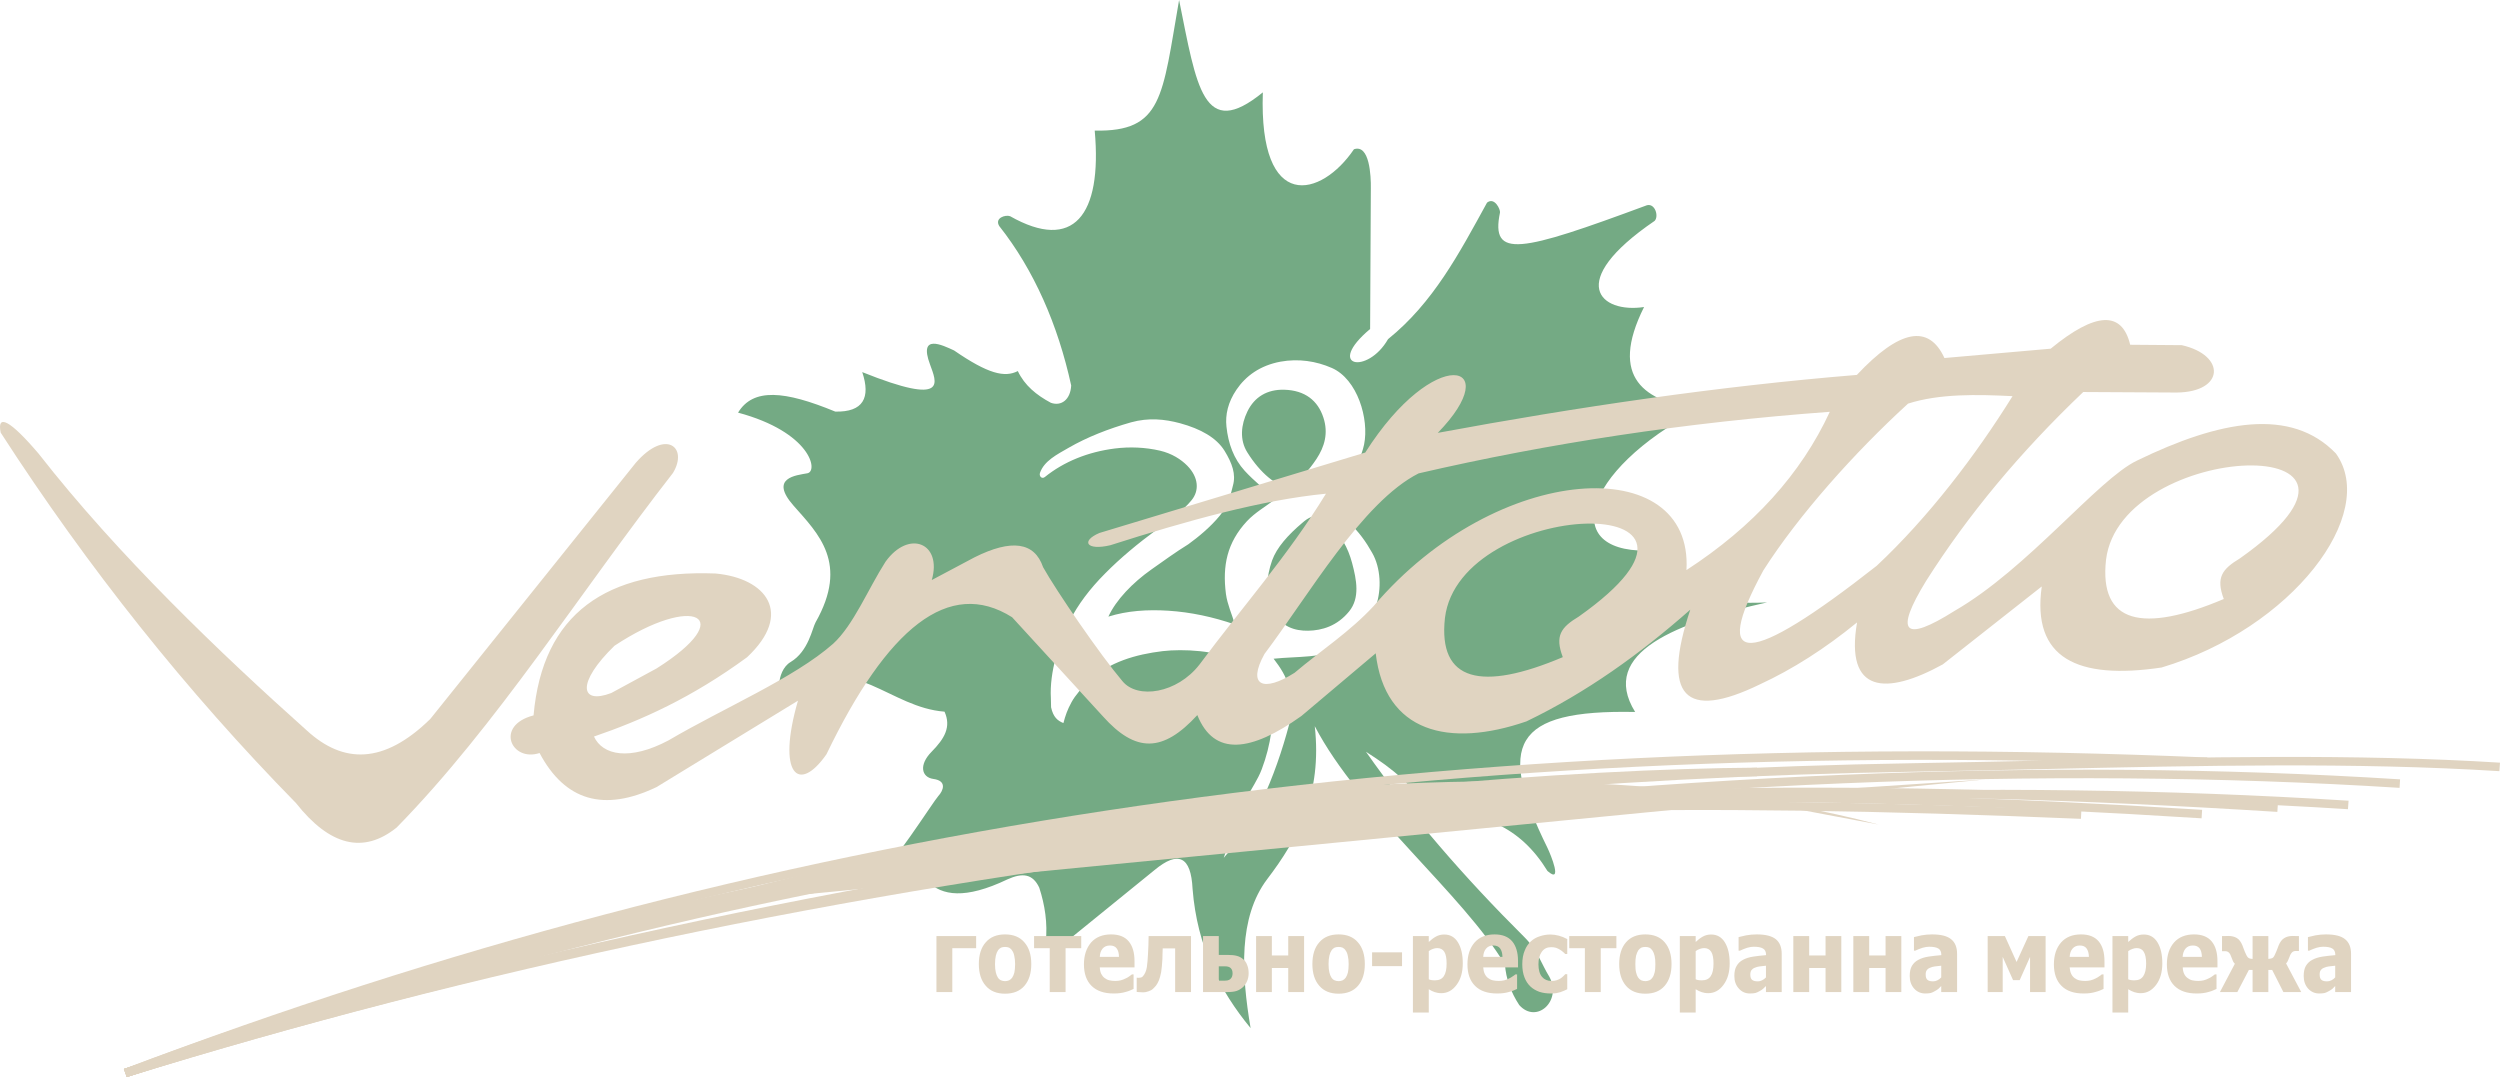 <?xml version="1.0" encoding="UTF-8"?> <svg xmlns="http://www.w3.org/2000/svg" xmlns:xlink="http://www.w3.org/1999/xlink" xmlns:xodm="http://www.corel.com/coreldraw/odm/2003" xml:space="preserve" width="266.429mm" height="114.781mm" version="1.1" style="shape-rendering:geometricPrecision; text-rendering:geometricPrecision; image-rendering:optimizeQuality; fill-rule:evenodd; clip-rule:evenodd" viewBox="0 0 26643.2 11478.19"> <defs> <style type="text/css"> .fil2 {fill:none} .fil4 {fill:none;fill-rule:nonzero} .fil0 {fill:#74AA84} .fil1 {fill:#E0D4C1} .fil3 {fill:#E0D4C1;fill-rule:nonzero} </style> </defs> <g id="Слой_x0020_1">  <path class="fil0" d="M16191.25 10711.57c-90.58,-138.08 -141.39,-281.68 -152.44,-430.81 -447.38,-752.25 -1552,-1630.42 -2026.99,-2541.74 80.64,722.43 -180.05,1200.72 -507.03,1630.42 -308.19,407.61 -275.05,1008.52 -176.74,1587.35 -329.17,-399.87 -569.99,-868.23 -618.59,-1484.62 -16.57,-344.64 -151.33,-410.93 -406.51,-198.83l-1010.73 820.74c-50.81,30.93 -141.39,-15.46 -146.91,-56.34 19.88,-198.83 -8.84,-391.03 -69.59,-577.72 -69.59,-148.02 -177.84,-161.27 -339.12,-88.37 -455.11,217.61 -699.23,170.11 -845.04,26.51 -216.5,9.94 -330.28,7.73 -481.62,115.98 -151.33,107.15 -188.89,-133.66 -60.75,-181.16 127.03,-48.6 597.6,-792.02 650.63,-849.46 53.02,-57.44 96.1,-162.38 -53.02,-182.26 -125.93,-17.67 -156.85,-149.12 -18.78,-289.41 139.18,-141.39 210.98,-265.11 138.08,-427.49 -292.72,-23.2 -520.28,-171.21 -783.18,-283.88 -387.72,-166.8 -678.24,-47.5 -902.48,106.04 -103.83,71.8 -115.98,-256.27 45.29,-351.27 192.2,-114.88 230.86,-361.21 266.21,-423.08 357.89,-630.74 28.72,-944.45 -234.18,-1242.71 -264,-299.35 27.62,-323.65 146.91,-345.74 119.3,-23.2 34.24,-438.54 -738.99,-646.21 161.27,-265.11 494.88,-234.18 1036.13,-11.05 298.24,6.63 378.88,-148.02 287.2,-420.87 927.88,372.25 788.7,104.94 722.43,-81.74 -124.82,-333.59 133.66,-205.46 256.27,-149.12 362.31,249.64 539.06,291.62 679.35,219.82 71.8,152.44 198.83,256.27 352.37,338.01 110.46,39.77 208.77,-33.14 216.5,-184.47 -141.39,-646.21 -395.45,-1229.45 -766.61,-1698.91 -53.02,-86.16 66.28,-123.72 115.98,-104.94 671.61,381.09 983.11,-3.31 901.37,-912.42 724.63,14.36 719.11,-357.89 899.16,-1391.83 187.78,930.09 257.37,1502.29 892.54,984.22 -44.18,1291.31 623.01,1121.19 970.96,606.44 166.8,-57.44 182.26,283.88 180.05,417.55l-7.73 1497.87c-483.83,406.51 -27.62,490.46 191.1,108.25 481.62,-388.82 755.56,-909.1 1054.91,-1454.79 80.64,-64.07 144.7,75.11 138.08,106.04 -102.73,495.98 213.19,423.08 1566.36,-78.43 87.26,-22.09 128.13,119.3 81.74,166.8 -963.23,657.25 -573.3,988.64 -112.67,917.94 -381.09,763.3 13.26,1003 579.93,1092.47 -1257.07,658.36 -1506.71,1572.99 -454,1500.08 -19.88,292.72 65.17,402.08 307.08,300.45 -50.81,201.04 376.67,278.36 878.18,255.16 -944.45,209.88 -1800.53,531.33 -1406.19,1167.58 -1308.98,-26.51 -1476.88,347.95 -935.61,1445.95 37.56,77.32 166.8,394.35 1.1,248.54 -290.51,-473.89 -711.38,-649.52 -1263.69,-611.96 -154.65,-293.83 -383.3,-476.1 -670.51,-658.36 477.2,680.45 1046.08,1336.6 1688.97,1976.17 144.7,144.7 177.84,281.68 266.21,423.08 136.97,258.48 -139.18,504.82 -321.44,300.45l0 0.05zm-5107.78 -5672.24c-12.15,36.45 20.99,69.59 51.92,44.18 203.25,-163.48 458.42,-267.32 745.62,-303.77 159.06,-19.88 323.65,-13.26 481.62,23.2 127.03,29.82 224.24,92.79 291.62,161.27 121.51,124.82 127.03,266.21 45.29,365.63 -95,117.09 -229.76,209.88 -372.25,314.81 -201.04,148.02 -387.72,302.66 -549,466.16 -165.69,165.69 -291.62,335.8 -375.57,501.5 -119.3,233.07 -218.71,556.73 -203.25,825.15 1.1,39.77 1.1,59.65 2.21,100.52 23.2,106.04 70.7,143.6 131.45,167.9 20.99,-79.53 41.98,-141.39 86.16,-222.03 40.87,-75.11 110.46,-153.54 187.78,-227.55 212.09,-202.14 500.4,-282.78 783.18,-317.02 216.5,-25.41 584.35,-7.73 780.97,103.83 148.02,82.85 284.99,269.52 339.12,427.49 36.45,104.94 53.02,218.71 38.66,325.86 -18.78,136.97 -53.02,271.73 -101.62,399.87 -41.98,112.67 -113.77,210.98 -166.8,318.13 -37.56,76.22 -75.11,153.54 -104.94,233.07 -49.71,129.24 -89.47,262.9 -133.66,394.35 87.26,-107.15 185.57,-205.46 262.9,-320.34 57.44,-83.95 93.89,-180.05 136.97,-271.73 127.03,-270.63 223.13,-550.11 298.24,-833.99 35.35,-133.66 24.3,-270.63 -7.73,-403.18 -24.3,-100.52 -83.95,-195.52 -159.06,-292.72 129.24,-13.26 256.27,-14.36 386.61,-26.51 110.46,-11.05 225.34,-27.62 335.8,-77.32 206.56,-92.79 301.56,-255.16 370.04,-462.84 58.54,-174.53 50.81,-400.97 -43.08,-563.36 -61.86,-110.46 -141.39,-226.45 -256.27,-329.17 -69.59,-62.96 -151.33,-112.67 -227.55,-169.01 78.43,-89.47 157.96,-174.53 219.82,-267.32 88.37,-132.55 152.44,-261.79 178.95,-387.72 55.23,-272.84 -71.8,-695.91 -343.53,-815.21 -169.01,-74.01 -355.68,-101.62 -546.79,-67.38 -219.82,40.87 -371.15,153.54 -469.47,298.24 -91.68,134.76 -120.4,268.42 -107.15,393.24 18.78,182.26 78.43,344.64 194.41,471.68 100.52,109.36 217.61,201.04 326.96,301.56 -101.62,78.43 -216.5,142.49 -303.77,236.39 -210.98,227.55 -261.79,473.89 -223.13,774.34 15.46,112.67 64.07,217.61 96.1,325.86 -236.39,-81.74 -472.78,-131.45 -708.07,-146.91 -225.34,-14.36 -440.75,0 -640.68,62.96 81.74,-178.95 259.58,-362.31 458.42,-502.61 130.34,-91.68 257.37,-184.47 393.24,-268.42 111.57,-80.64 238.6,-186.68 334.7,-303.77 81.74,-99.41 117.09,-215.4 141.39,-323.65 33.14,-118.19 -7.73,-235.28 -90.58,-370.04 -86.16,-138.08 -251.85,-231.97 -473.89,-292.72 -164.59,-44.18 -335.8,-60.75 -520.28,-9.94 -245.22,69.59 -472.78,160.17 -662.78,269.52 -130.34,75.11 -264,141.39 -309.29,269.52l0.01 0.01zm2947.14 -149.12c-80.64,122.61 -177.84,226.45 -289.41,309.29 -133.66,-15.46 -308.19,-153.54 -448.48,-378.88 -82.85,-132.55 -68.49,-292.72 2.21,-437.44 75.11,-152.44 208.77,-234.18 389.93,-229.76 224.24,5.52 360.1,117.09 418.66,296.04 55.23,166.8 12.15,311.5 -72.9,440.75l-0.01 0zm-152.44 682.66c30.93,-26.51 64.07,-54.13 103.83,-64.07 54.13,3.31 136.97,55.23 183.37,91.68 123.72,96.1 199.93,234.18 244.12,398.76 48.6,182.26 85.05,372.25 -30.93,515.86 -127.03,156.85 -290.51,204.35 -437.44,206.56 -138.08,2.21 -289.41,-37.56 -379.99,-220.92 -80.64,-164.59 -65.17,-352.37 -4.42,-526.91 49.71,-139.18 171.21,-273.94 321.44,-400.97l0.01 0.01z"></path> <g id="_1850803725776"> <path class="fil1" d="M7.4 4610.74c930.09,1440.43 1979.48,2756.03 3147.07,3947.93 361.21,457.32 719.11,544.58 1072.59,260.69 1063.75,-1084.74 1962.91,-2519.65 2944.93,-3778.92 165.69,-272.84 -76.22,-474.99 -395.45,-109.36l-2190.47 2730.63c-498.19,488.25 -930.09,477.2 -1315.61,123.72 -915.73,-817.42 -2014.83,-1869.02 -2858.77,-2950.45 -309.29,-363.42 -446.27,-426.39 -404.3,-224.24l0 -0.01z"></path> <path class="fil1" d="M6330.27 7849.5c512.55,-175.63 1042.76,-414.24 1631.53,-845.04 498.19,-467.26 205.46,-842.83 -336.91,-892.54 -1163.16,-43.08 -1842.51,426.39 -1938.61,1512.23 -417.55,108.25 -235.28,500.4 64.07,400.97 270.63,510.34 685.97,630.74 1246.02,363.42l1507.81 -921.25c-227.55,786.49 5.52,998.58 303.77,571.09 646.21,-1343.23 1304.56,-1885.59 1978.38,-1460.31l967.65 1056.02c349.06,389.93 638.47,387.72 1006.31,-13.26 177.84,442.96 569.99,394.35 1109.04,9.94l792.02 -668.3c98.31,843.93 778.76,1010.73 1606.12,725.74 640.68,-308.19 1212.88,-720.22 1746.41,-1190.78 -308.19,921.25 -59.65,1186.36 743.41,795.33 346.85,-160.17 691.5,-379.99 1033.93,-659.46 -130.34,757.77 308.19,779.86 913.52,447.38l1054.91 -830.68c-108.25,766.61 379.99,997.47 1276.95,863.82 1388.52,-415.34 2317.5,-1638.16 1857.97,-2281.05 -477.2,-494.88 -1236.08,-354.58 -2120.88,76.22 -413.13,196.62 -1167.58,1155.43 -1944.13,1601.7 -541.27,341.32 -642.89,235.28 -302.66,-319.23 445.17,-702.54 1003,-1374.16 1674.61,-2013.72 332.49,2.21 664.99,3.31 997.47,5.52 509.24,-5.52 525.8,-397.66 53.02,-504.82l-550.11 -4.42c-87.26,-364.52 -370.04,-350.16 -847.25,41.98l-1132.24 99.41c-167.9,-364.52 -479.41,-303.77 -933.41,180.05 -1479.09,121.51 -2969.23,340.22 -4466,617.49 736.79,-757.77 -35.35,-952.18 -773.24,209.88l-2833.37 857.19c-201.04,86.16 -138.08,191.1 117.09,130.34 822.94,-262.9 1614.96,-482.72 2297.62,-549 -409.82,668.3 -898.06,1213.99 -1347.64,1820.42 -238.6,308.19 -661.67,373.36 -821.84,176.74 -236.39,-279.47 -706.96,-965.44 -845.04,-1213.99 -91.68,-268.42 -335.8,-302.66 -731.26,-104.94l-455.11 241.91c113.77,-393.24 -243.01,-542.37 -492.67,-195.52 -186.68,291.62 -341.32,676.03 -558.94,874.86 -414.24,365.63 -1169.79,685.97 -1754.14,1029.51 -414.24,219.82 -702.54,159.06 -794.22,-40.87l0.01 0zm218.71 -967.65c846.14,-560.05 1328.87,-313.71 448.48,241.91l-482.72 261.79c-334.7,128.13 -372.25,-109.36 34.24,-503.71zm13785.71 -2580.4c334.7,-107.15 735.68,-98.31 1113.46,-79.53 -388.82,626.32 -896.95,1292.41 -1448.16,1808.27 -1374.16,1079.21 -1776.23,1094.68 -1207.35,48.6 374.46,-586.56 968.75,-1253.75 1542.06,-1777.34l-0.01 0zm2109.84 1664.67c154.65,-1280.26 3376.83,-1395.14 1427.18,-15.46 -192.2,115.98 -257.37,205.46 -172.32,433.02 -864.92,366.73 -1329.97,261.79 -1254.86,-417.55l0 -0.01zm-7045.3 619.69c154.65,-1280.26 3376.83,-1395.14 1427.18,-15.46 -192.2,115.98 -257.37,205.46 -171.21,433.02 -866.02,366.73 -1331.08,261.79 -1255.96,-417.55l-0.01 -0.01zm-280.57 -1540.95c1388.52,-321.44 2847.73,-543.48 4382.04,-656.15 -305.98,661.67 -815.21,1223.93 -1527.7,1686.76 75.11,-1268.11 -2015.93,-1164.27 -3332.65,382.2 -256.27,277.26 -563.36,474.99 -843.93,712.48 -332.49,210.98 -509.24,140.29 -320.34,-201.04 462.84,-613.07 1042.76,-1621.59 1642.58,-1924.25z"></path> <path class="fil2" d="M1336.27 11435.1c7281.68,-2254.54 15892.23,-3348.11 23689.76,-2856.56"></path> <path class="fil3" d="M1321.91 11392.02c3680.61,-1138.86 7699.23,-1982.8 11780.82,-2474.36 4000.95,-482.72 8062.65,-627.43 11926.63,-384.4l-6.63 90.58c-3856.24,-243.01 -7912.42,-98.31 -11908.95,384.4 -4076.06,491.56 -8089.16,1333.28 -11763.15,2469.94l-28.72 -86.16z"></path> <path class="fil4" d="M1336.27 11435.1c3640.85,-1126.71 7751.15,-2021.47 11926.63,-2571.56 4174.37,-551.21 8413.92,-758.88 12313.24,-512.55"></path> <path class="fil3" d="M1321.91 11392.02c1831.46,-566.68 3782.24,-1074.8 5800.38,-1510.02 1996.05,-430.81 4057.28,-789.81 6133.98,-1063.75 2129.72,-280.57 4277.1,-472.78 6386.94,-561.15 2029.2,-83.95 4023.04,-72.9 5935.14,48.6l-5.52 90.58c-1909.89,-120.4 -3900.43,-132.55 -5925.2,-48.6 -2107.63,88.37 -4251.7,279.47 -6378.1,560.05 -2075.59,273.94 -4133.5,632.95 -6126.25,1062.65 -2014.83,434.12 -3962.29,942.24 -5792.65,1507.81l-28.72 -86.16 0 -0.01z"></path> <path class="fil4" d="M1336.27 11435.1c6265.43,-2099.89 12335.33,-3143.76 19065.81,-3256.43 2163.96,-36.45 4288.15,-128.13 6237.81,-5.52"></path> <path class="fil3" d="M1320.8 11392.02c3136.03,-1050.49 6222.35,-1836.99 9366.11,-2374.94 3143.76,-537.96 6347.17,-827.36 9714.06,-883.7 459.53,-7.73 915.73,-17.67 1367.53,-27.62 1690.07,-37.56 3335.96,-74.01 4874.71,22.09l-6.63 90.58c-1535.43,-96.1 -3179.11,-59.65 -4864.76,-22.09 -454,9.94 -911.31,19.88 -1368.63,27.62 -3362.47,56.34 -6560.36,345.74 -9699.7,882.59 -3139.34,536.85 -6221.25,1322.24 -9351.75,2371.63l-30.93 -86.16 -0.01 0z"></path> <path class="fil4" d="M1336.27 11435.1c7978.7,-2673.19 14480.52,-3361.37 22937.51,-2827.84"></path> <path class="fil3" d="M1320.8 11392.02c3993.22,-1337.7 7616.38,-2178.32 11298.09,-2617.96 3682.82,-440.75 7426.39,-479.41 11657.09,-212.09l-5.52 90.58c-4225.18,-266.21 -7962.13,-227.55 -11639.42,210.98 -3677.3,439.64 -7293.83,1279.16 -11279.32,2614.64l-30.93 -86.16 0.01 0.01z"></path> <path class="fil4" d="M1336.27 11435.1c7978.7,-2673.19 13671.93,-3292.88 22128.93,-2759.35"></path> <path class="fil3" d="M1320.8 11392.02c3993.22,-1337.7 7414.23,-2161.75 10894.9,-2584.82 3480.67,-421.97 7020.99,-444.06 11252.81,-176.74l-5.52 90.58c-4226.29,-267.32 -7761.09,-245.22 -11236.24,176.74 -3474.04,421.97 -6889.54,1244.92 -10875.02,2580.4l-30.93 -86.16z"></path> <path class="fil4" d="M1336.27 11435.1c7983.12,-2510.81 12391.67,-3111.73 20843.15,-2753.82"></path> <path class="fil3" d="M1321.91 11392.02c3993.22,-1255.96 7093.9,-2034.72 10254.23,-2454.47 3159.23,-419.76 6377,-480.52 10605.49,-301.56l-4.42 90.58c-4222.98,-177.84 -7436.33,-118.19 -10588.92,301.56 -3152.6,418.66 -6247.76,1196.3 -10236.55,2450.06l-29.82 -86.16 -0.01 -0.01z"></path> <path class="fil4" d="M1336.27 11435.1c6734.89,-2550.58 13733.79,-3675.09 22185.26,-3317.18"></path> <path class="fil3" d="M1319.7 11393.13c3370.21,-1276.95 6806.69,-2196 10457.48,-2752.72 3651.89,-555.63 7516.96,-747.83 11746.58,-567.78l-4.42 90.58c-4222.98,-178.95 -8082.53,12.15 -11726.69,567.78 -3645.26,554.52 -7075.12,1472.47 -10438.7,2746.09l-34.24 -83.95 -0.01 0z"></path> <path class="fil4" d="M1336.27 11435.1c6734.89,-2550.58 14222.04,-3186.84 17389,-3207.83"></path> <path class="fil3" d="M1319.7 11393.13c2764.87,-1047.18 5656.78,-1771.81 8324.44,-2264.48 3835.26,-708.07 7209.88,-934.51 9080.01,-947.77l1.1 91.68c-1865.71,12.15 -5233.7,238.6 -9063.44,945.56 -2663.25,491.56 -5549.63,1215.09 -8307.87,2258.96l-34.24 -83.95z"></path> <path class="fil1" d="M4867.75 10442.05c3783.34,-1407.29 10464.1,-2887.49 15152.13,-1654.73l-994.16 -187.78 -344.64 -128.13 2472.15 -164.59 -14531.33 1415.03c-584.35,240.81 -1168.69,480.52 -1754.14,720.22l0 -0.01z"></path> </g> <path class="fil3" d="M10403.02 10105.14l-254.06 0 0 467.26 -169.01 0 0 -596.5 423.08 0 0 129.24zm587.66 169.01c0,98.31 -24.3,175.63 -72.9,231.97 -48.6,56.34 -118.19,83.95 -206.56,83.95 -88.37,0 -156.85,-27.62 -205.46,-83.95 -49.71,-56.34 -74.01,-133.66 -74.01,-231.97 0,-98.31 24.3,-176.74 74.01,-231.97 48.6,-56.34 117.09,-83.95 205.46,-83.95 88.37,0 156.85,27.62 205.46,83.95 49.71,56.34 74.01,133.66 74.01,231.97l-0.01 0zm-172.32 1.1c0,-35.35 -3.31,-64.07 -8.84,-87.26 -4.42,-24.3 -12.15,-43.08 -22.09,-56.34 -8.84,-15.46 -20.99,-25.41 -33.14,-32.03 -12.15,-5.52 -26.51,-7.73 -43.08,-7.73 -15.46,0 -28.72,2.21 -40.87,6.63 -12.15,5.52 -24.3,15.46 -34.24,29.82 -9.94,14.36 -17.67,33.14 -23.2,56.34 -5.52,24.3 -8.84,54.13 -8.84,90.58 0,36.45 3.31,66.28 8.84,88.37 5.52,22.09 12.15,39.77 20.99,53.02 8.84,14.36 19.88,24.3 34.24,30.93 13.26,5.52 27.62,8.84 44.18,8.84 13.26,0 27.62,-3.31 41.98,-8.84 13.26,-6.63 24.3,-16.57 33.14,-28.72 9.94,-15.46 17.67,-33.14 23.2,-55.23 4.42,-20.99 7.73,-50.81 7.73,-88.37l0 -0.01zm704.75 -170.11l-166.8 0 0 467.26 -169.01 0 0 -467.26 -166.8 0 0 -129.24 502.61 0 0 129.24 0.01 0zm345.75 482.73c-101.62,0 -180.05,-26.51 -235.28,-80.64 -54.13,-53.02 -81.74,-130.34 -81.74,-229.76 0,-97.21 26.51,-174.53 76.22,-233.07 50.81,-57.44 122.61,-86.16 213.19,-86.16 82.85,0 145.81,24.3 186.68,72.9 41.98,49.71 62.96,120.4 62.96,212.09l0 66.28 -370.04 0c1.1,28.72 6.63,50.81 15.46,69.59 9.94,18.78 20.99,33.14 36.45,44.18 14.36,11.05 30.93,19.88 50.81,24.3 18.78,4.42 39.77,6.63 62.96,6.63 19.88,0 38.66,-2.21 57.44,-6.63 18.78,-5.52 36.45,-11.05 51.92,-19.88 14.36,-6.63 27.62,-13.26 38.66,-22.09 12.15,-7.73 20.99,-14.36 28.72,-20.99l17.67 0 0 154.65c-13.26,5.52 -26.51,11.05 -37.56,16.57 -11.05,5.52 -26.51,9.94 -46.39,15.46 -18.78,5.52 -37.56,9.94 -57.44,12.15 -18.78,3.31 -43.08,4.42 -70.7,4.42l0.01 0zm56.33 -389.93c0,-39.77 -8.84,-69.59 -24.3,-90.58 -15.46,-20.99 -39.77,-30.93 -71.8,-30.93 -33.14,0 -59.65,11.05 -78.43,33.14 -17.67,20.99 -28.72,50.81 -29.82,88.37l204.35 0zm767.72 374.46l-169.01 0 0 -465.05 -132.55 0c-1.1,25.41 -2.21,46.39 -2.21,61.86 0,15.46 -1.1,33.14 -1.1,51.92 -3.31,57.44 -7.73,103.83 -13.26,139.18 -6.63,36.45 -15.46,65.17 -24.3,88.37 -9.94,23.2 -19.88,40.87 -29.82,54.13 -9.94,12.15 -20.99,24.3 -33.14,35.35 -11.05,11.05 -27.62,19.88 -47.5,26.51 -20.99,7.73 -39.77,11.05 -56.34,11.05 -14.36,0 -28.72,-1.1 -43.08,-2.21 -14.36,-1.1 -23.2,-2.21 -26.51,-2.21l0 -151.33 5.52 0c1.1,0 3.31,0 6.63,0 2.21,1.1 5.52,1.1 8.84,1.1 7.73,0 15.46,-1.1 24.3,-3.31 7.73,-2.21 14.36,-5.52 19.88,-12.15 22.09,-24.3 36.45,-57.44 43.08,-98.31 5.52,-40.87 9.94,-87.26 12.15,-139.18 2.21,-27.62 3.31,-58.54 4.42,-92.79 1.1,-34.24 2.21,-67.38 2.21,-99.41l451.8 0 0 596.5 0 -0.02zm614.17 -199.93c0,29.82 -5.52,58.54 -16.57,83.95 -11.05,25.41 -25.41,46.39 -43.08,62.96 -20.99,18.78 -44.18,33.14 -67.38,40.87 -23.2,7.73 -54.13,12.15 -93.89,12.15l-265.11 0 0 -596.5 167.9 0 0 201.04 98.31 0c38.66,0 69.59,3.31 93.89,9.94 23.2,5.52 46.39,17.67 67.38,35.35 18.78,15.46 34.24,36.45 43.08,62.96 11.05,26.51 15.46,55.23 15.46,87.26l0.01 0.01zm-185.57 50.81c5.52,-7.73 9.94,-15.46 11.05,-24.3 2.21,-7.73 3.31,-16.57 3.31,-25.41 0,-25.41 -6.63,-44.18 -20.99,-57.44 -13.26,-12.15 -33.14,-17.67 -59.65,-17.67l-66.28 0 0 152.44 66.28 0c17.67,0 32.03,-2.21 43.08,-7.73 9.94,-5.52 18.78,-12.15 23.2,-19.88l0 -0.01zm776.55 149.12l-169.01 0 0 -256.27 -174.53 0 0 256.27 -167.9 0 0 -596.5 167.9 0 0 206.56 174.53 0 0 -206.56 169.01 0 0 596.5zm647.31 -298.24c0,98.31 -24.3,175.63 -72.9,231.97 -48.6,56.34 -118.19,83.95 -206.56,83.95 -88.37,0 -156.85,-27.62 -205.46,-83.95 -49.71,-56.34 -74.01,-133.66 -74.01,-231.97 0,-98.31 24.3,-176.74 74.01,-231.97 48.6,-56.34 117.09,-83.95 205.46,-83.95 88.37,0 156.85,27.62 205.46,83.95 49.71,56.34 74.01,133.66 74.01,231.97l-0.01 0zm-172.32 1.1c0,-35.35 -3.31,-64.07 -8.84,-87.26 -4.42,-24.3 -12.15,-43.08 -22.09,-56.34 -8.84,-15.46 -20.99,-25.41 -33.14,-32.03 -12.15,-5.52 -27.62,-7.73 -43.08,-7.73 -15.46,0 -28.72,2.21 -40.87,6.63 -12.15,5.52 -24.3,15.46 -34.24,29.82 -9.94,14.36 -17.67,33.14 -23.2,56.34 -5.52,24.3 -8.84,54.13 -8.84,90.58 0,36.45 3.31,66.28 8.84,88.37 5.52,22.09 12.15,39.77 20.99,53.02 8.84,14.36 19.88,24.3 34.24,30.93 13.26,5.52 27.62,8.84 44.18,8.84 13.26,0 27.62,-3.31 41.98,-8.84 13.26,-6.63 24.3,-16.57 33.14,-28.72 9.94,-15.46 17.67,-33.14 23.2,-55.23 4.42,-20.99 7.73,-50.81 7.73,-88.37l0 -0.01zm568.88 20.99l-319.23 0 0 -146.91 319.23 0 0 146.91zm647.31 -29.82c0,95 -22.09,171.21 -66.28,229.76 -43.08,58.54 -97.21,88.37 -162.38,88.37 -26.51,0 -49.71,-4.42 -69.59,-11.05 -19.88,-6.63 -41.98,-16.57 -64.07,-30.93l0 248.54 -169.01 0 0 -815.21 169.01 0 0 62.96c24.3,-23.2 49.71,-43.08 76.22,-57.44 25.41,-14.36 55.23,-22.09 88.37,-22.09 62.96,0 111.57,27.62 145.81,82.85 34.24,55.23 51.92,129.24 51.92,224.24l0 -0.01zm-172.31 3.31c0,-57.44 -7.73,-99.41 -24.3,-125.93 -16.57,-26.51 -41.98,-39.77 -76.22,-39.77 -15.46,0 -29.82,3.31 -45.29,8.84 -15.46,4.42 -29.82,13.26 -44.18,23.2l0 300.45c8.84,4.42 18.78,7.73 29.82,8.84 11.05,2.21 23.2,2.21 38.66,2.21 40.87,0 71.8,-14.36 91.68,-44.18 19.88,-28.72 29.82,-74.01 29.82,-133.66l0.01 0zm537.95 318.13c-101.62,0 -180.05,-26.51 -234.18,-80.64 -54.13,-53.02 -81.74,-130.34 -81.74,-229.76 0,-97.21 25.41,-174.53 76.22,-233.07 50.81,-57.44 121.51,-86.16 213.19,-86.16 82.85,0 144.7,24.3 186.68,72.9 41.98,49.71 62.96,120.4 62.96,212.09l0 66.28 -371.15 0c2.21,28.72 7.73,50.81 16.57,69.59 8.84,18.78 20.99,33.14 35.35,44.18 14.36,11.05 32.03,19.88 50.81,24.3 18.78,4.42 40.87,6.63 62.96,6.63 19.88,0 38.66,-2.21 58.54,-6.63 18.78,-5.52 36.45,-11.05 51.92,-19.88 13.26,-6.63 26.51,-13.26 37.56,-22.09 12.15,-7.73 22.09,-14.36 28.72,-20.99l18.78 0 0 154.65c-14.36,5.52 -26.51,11.05 -37.56,16.57 -12.15,5.52 -27.62,9.94 -47.5,15.46 -18.78,5.52 -37.56,9.94 -56.34,12.15 -19.88,3.31 -43.08,4.42 -71.8,4.42l0.01 0zm57.44 -389.93c-1.1,-39.77 -9.94,-69.59 -25.41,-90.58 -15.46,-20.99 -39.77,-30.93 -71.8,-30.93 -33.14,0 -58.54,11.05 -77.32,33.14 -18.78,20.99 -28.72,50.81 -30.93,88.37l205.46 0zm515.86 389.93c-45.29,0 -85.05,-5.52 -122.61,-17.67 -36.45,-13.26 -69.59,-32.03 -96.1,-57.44 -27.62,-26.51 -48.6,-58.54 -62.96,-97.21 -15.46,-39.77 -23.2,-86.16 -23.2,-139.18 0,-56.34 8.84,-104.94 25.41,-144.7 15.46,-40.87 37.56,-72.9 66.28,-99.41 26.51,-24.3 58.54,-43.08 95,-54.13 35.35,-12.15 74.01,-18.78 112.67,-18.78 29.82,0 59.65,4.42 89.47,12.15 29.82,7.73 59.65,19.88 90.58,36.45l0 159.06 -22.09 0c-6.63,-7.73 -14.36,-15.46 -24.3,-23.2 -9.94,-8.84 -20.99,-16.57 -32.03,-23.2 -12.15,-7.73 -26.51,-14.36 -41.98,-19.88 -15.46,-4.42 -32.03,-6.63 -50.81,-6.63 -43.08,0 -76.22,15.46 -100.52,49.71 -23.2,32.03 -35.35,77.32 -35.35,132.55 0,60.75 13.26,104.94 38.66,134.76 24.3,28.72 58.54,43.08 99.41,43.08 22.09,0 39.77,-2.21 56.34,-7.73 15.46,-5.52 29.82,-12.15 40.87,-18.78 11.05,-7.73 20.99,-15.46 28.72,-23.2 8.84,-7.73 15.46,-15.46 20.99,-22.09l22.09 0 0 160.17c-9.94,4.42 -20.99,9.94 -33.14,15.46 -13.26,5.52 -26.51,11.05 -39.77,15.46 -15.46,4.42 -30.93,7.73 -45.29,11.05 -14.36,2.21 -33.14,3.31 -56.34,3.31l0 0.02zm698.13 -482.73l-166.8 0 0 467.26 -169.01 0 0 -467.26 -166.8 0 0 -129.24 502.61 0 0 129.24 0.01 0zm587.66 169.01c0,98.31 -24.3,175.63 -72.9,231.97 -48.6,56.34 -117.09,83.95 -206.56,83.95 -88.37,0 -156.85,-27.62 -205.46,-83.95 -48.6,-56.34 -72.9,-133.66 -72.9,-231.97 0,-98.31 24.3,-176.74 72.9,-231.97 48.6,-56.34 117.09,-83.95 205.46,-83.95 89.47,0 157.96,27.62 206.56,83.95 48.6,56.34 72.9,133.66 72.9,231.97zm-172.32 1.1c0,-35.35 -2.21,-64.07 -7.73,-87.26 -5.52,-24.3 -13.26,-43.08 -22.09,-56.34 -9.94,-15.46 -20.99,-25.41 -34.24,-32.03 -12.15,-5.52 -26.51,-7.73 -43.08,-7.73 -14.36,0 -28.72,2.21 -40.87,6.63 -12.15,5.52 -23.2,15.46 -34.24,29.82 -8.84,14.36 -16.57,33.14 -23.2,56.34 -5.52,24.3 -7.73,54.13 -7.73,90.58 0,36.45 2.21,66.28 7.73,88.37 5.52,22.09 12.15,39.77 20.99,53.02 9.94,14.36 20.99,24.3 34.24,30.93 13.26,5.52 28.72,8.84 45.29,8.84 13.26,0 26.51,-3.31 40.87,-8.84 14.36,-6.63 25.41,-16.57 33.14,-28.72 11.05,-15.46 17.67,-33.14 23.2,-55.23 5.52,-20.99 7.73,-50.81 7.73,-88.37l-0.01 -0.01zm792.02 -8.83c0,95 -22.09,171.21 -66.28,229.76 -43.08,58.54 -97.21,88.37 -162.38,88.37 -26.51,0 -49.71,-4.42 -69.59,-11.05 -19.88,-6.63 -41.98,-16.57 -64.07,-30.93l0 248.54 -169.01 0 0 -815.21 169.01 0 0 62.96c24.3,-23.2 49.71,-43.08 76.22,-57.44 25.41,-14.36 55.23,-22.09 88.37,-22.09 62.96,0 111.57,27.62 145.81,82.85 34.24,55.23 51.92,129.24 51.92,224.24l0 -0.01zm-172.32 3.31c0,-57.44 -7.73,-99.41 -24.3,-125.93 -16.57,-26.51 -41.98,-39.77 -76.22,-39.77 -15.46,0 -29.82,3.31 -45.29,8.84 -15.46,4.42 -29.82,13.26 -44.18,23.2l0 300.45c8.84,4.42 18.78,7.73 29.82,8.84 11.05,2.21 23.2,2.21 38.66,2.21 40.87,0 71.8,-14.36 91.68,-44.18 19.88,-28.72 29.82,-74.01 29.82,-133.66l0.01 0zm558.94 146.91l0 -124.82c-28.72,3.31 -51.92,5.52 -68.49,7.73 -17.67,2.21 -35.35,6.63 -51.92,14.36 -14.36,5.52 -25.41,14.36 -34.24,25.41 -7.73,11.05 -12.15,26.51 -12.15,46.39 0,27.62 6.63,47.5 19.88,57.44 14.36,11.05 34.24,15.46 60.75,15.46 14.36,0 28.72,-3.31 44.18,-11.05 15.46,-7.73 29.82,-17.67 41.98,-30.93l0.01 0.01zm0 91.69c-12.15,11.05 -22.09,20.99 -30.93,29.82 -8.84,7.73 -20.99,16.57 -36.45,24.3 -15.46,8.84 -29.82,15.46 -44.18,19.88 -14.36,3.31 -34.24,5.52 -59.65,5.52 -47.5,0 -87.26,-17.67 -118.19,-53.02 -32.03,-35.35 -47.5,-79.53 -47.5,-133.66 0,-44.18 7.73,-80.64 24.3,-107.15 15.46,-27.62 38.66,-49.71 68.49,-65.17 30.93,-16.57 66.28,-27.62 109.36,-34.24 41.98,-6.63 87.26,-11.05 135.87,-15.46l0 -3.31c0,-32.03 -11.05,-55.23 -33.14,-67.38 -22.09,-13.26 -54.13,-18.78 -98.31,-18.78 -19.88,0 -43.08,3.31 -69.59,11.05 -26.51,8.84 -51.92,18.78 -77.32,30.93l-14.36 0 0 -144.7c16.57,-4.42 43.08,-11.05 80.64,-18.78 37.56,-6.63 75.11,-9.94 112.67,-9.94 92.79,0 160.17,16.57 203.25,50.81 41.98,34.24 62.96,86.16 62.96,156.85l0 406.51 -167.9 0 0 -64.07 -0.02 0zm803.06 64.06l-167.9 0 0 -256.27 -174.53 0 0 256.27 -169.01 0 0 -596.5 169.01 0 0 206.56 174.53 0 0 -206.56 167.9 0 0 596.5zm639.58 0l-167.9 0 0 -256.27 -174.53 0 0 256.27 -169.01 0 0 -596.5 169.01 0 0 206.56 174.53 0 0 -206.56 167.9 0 0 596.5zm425.29 -155.75l0 -124.82c-27.62,3.31 -50.81,5.52 -68.49,7.73 -17.67,2.21 -34.24,6.63 -50.81,14.36 -15.46,5.52 -26.51,14.36 -34.24,25.41 -8.84,11.05 -12.15,26.51 -12.15,46.39 0,27.62 6.63,47.5 19.88,57.44 13.26,11.05 33.14,15.46 59.65,15.46 14.36,0 29.82,-3.31 45.29,-11.05 15.46,-7.73 28.72,-17.67 40.87,-30.93l0 0.01zm0 91.69c-11.05,11.05 -20.99,20.99 -29.82,29.82 -9.94,7.73 -22.09,16.57 -37.56,24.3 -14.36,8.84 -29.82,15.46 -43.08,19.88 -14.36,3.31 -34.24,5.52 -59.65,5.52 -47.5,0 -87.26,-17.67 -119.3,-53.02 -30.93,-35.35 -46.39,-79.53 -46.39,-133.66 0,-44.18 7.73,-80.64 23.2,-107.15 16.57,-27.62 38.66,-49.71 69.59,-65.17 29.82,-16.57 66.28,-27.62 108.25,-34.24 41.98,-6.63 87.26,-11.05 135.87,-15.46l0 -3.31c0,-32.03 -11.05,-55.23 -32.03,-67.38 -22.09,-13.26 -55.23,-18.78 -98.31,-18.78 -19.88,0 -43.08,3.31 -69.59,11.05 -26.51,8.84 -53.02,18.78 -78.43,30.93l-13.26 0 0 -144.7c16.57,-4.42 43.08,-11.05 80.64,-18.78 36.45,-6.63 74.01,-9.94 111.57,-9.94 93.89,0 161.27,16.57 203.25,50.81 43.08,34.24 64.07,86.16 64.07,156.85l0 406.51 -169.01 0 0 -64.07 -0.01 0zm1112.35 64.06l-165.69 0 0 -374.46 -110.46 247.43 -70.7 0 -110.46 -247.43 0 374.46 -160.17 0 0 -596.5 183.37 0 124.82 276.15 125.93 -276.15 183.37 0 0 596.5 -0.01 0zm404.3 15.47c-101.62,0 -180.05,-26.51 -234.18,-80.64 -54.13,-53.02 -81.74,-130.34 -81.74,-229.76 0,-97.21 25.41,-174.53 76.22,-233.07 50.81,-57.44 121.51,-86.16 213.19,-86.16 82.85,0 144.7,24.3 186.68,72.9 41.98,49.71 62.96,120.4 62.96,212.09l0 66.28 -371.15 0c2.21,28.72 7.73,50.81 16.57,69.59 8.84,18.78 20.99,33.14 35.35,44.18 14.36,11.05 32.03,19.88 50.81,24.3 18.78,4.42 39.77,6.63 62.96,6.63 19.88,0 38.66,-2.21 58.54,-6.63 18.78,-5.52 36.45,-11.05 51.92,-19.88 13.26,-6.63 26.51,-13.26 37.56,-22.09 12.15,-7.73 22.09,-14.36 28.72,-20.99l18.78 0 0 154.65c-14.36,5.52 -26.51,11.05 -37.56,16.57 -12.15,5.52 -27.62,9.94 -47.5,15.46 -18.78,5.52 -37.56,9.94 -56.34,12.15 -19.88,3.31 -43.08,4.42 -71.8,4.42l0.01 0zm57.44 -389.93c-1.1,-39.77 -9.94,-69.59 -25.41,-90.58 -15.46,-20.99 -39.77,-30.93 -71.8,-30.93 -33.14,0 -58.54,11.05 -77.32,33.14 -18.78,20.99 -28.72,50.81 -30.93,88.37l205.46 0zm782.07 68.49c0,95 -22.09,171.21 -66.28,229.76 -44.18,58.54 -98.31,88.37 -162.38,88.37 -26.51,0 -50.81,-4.42 -70.7,-11.05 -19.88,-6.63 -40.87,-16.57 -64.07,-30.93l0 248.54 -167.9 0 0 -815.21 167.9 0 0 62.96c25.41,-23.2 50.81,-43.08 76.22,-57.44 25.41,-14.36 55.23,-22.09 89.47,-22.09 62.96,0 111.57,27.62 145.81,82.85 34.24,55.23 51.92,129.24 51.92,224.24l0.01 -0.01zm-172.32 3.31c0,-57.44 -8.84,-99.41 -25.41,-125.93 -15.46,-26.51 -40.87,-39.77 -76.22,-39.77 -14.36,0 -29.82,3.31 -44.18,8.84 -15.46,4.42 -29.82,13.26 -45.29,23.2l0 300.45c9.94,4.42 19.88,7.73 29.82,8.84 11.05,2.21 24.3,2.21 38.66,2.21 41.98,0 71.8,-14.36 91.68,-44.18 19.88,-28.72 30.93,-74.01 30.93,-133.66l0.01 0zm537.96 318.13c-101.62,0 -180.05,-26.51 -235.28,-80.64 -54.13,-53.02 -81.74,-130.34 -81.74,-229.76 0,-97.21 25.41,-174.53 76.22,-233.07 50.81,-57.44 122.61,-86.16 213.19,-86.16 82.85,0 145.81,24.3 186.68,72.9 41.98,49.71 62.96,120.4 62.96,212.09l0 66.28 -370.04 0c1.1,28.72 6.63,50.81 15.46,69.59 8.84,18.78 20.99,33.14 36.45,44.18 14.36,11.05 30.93,19.88 49.71,24.3 19.88,4.42 40.87,6.63 64.07,6.63 19.88,0 38.66,-2.21 57.44,-6.63 18.78,-5.52 36.45,-11.05 51.92,-19.88 14.36,-6.63 26.51,-13.26 38.66,-22.09 12.15,-7.73 20.99,-14.36 28.72,-20.99l17.67 0 0 154.65c-13.26,5.52 -26.51,11.05 -37.56,16.57 -11.05,5.52 -26.51,9.94 -46.39,15.46 -18.78,5.52 -37.56,9.94 -57.44,12.15 -18.78,3.31 -43.08,4.42 -70.7,4.42zm56.33 -389.93c-1.1,-39.77 -8.84,-69.59 -24.3,-90.58 -16.57,-20.99 -39.77,-30.93 -71.8,-30.93 -33.14,0 -59.65,11.05 -78.43,33.14 -17.67,20.99 -28.72,50.81 -30.93,88.37l205.46 0zm1058.23 374.46l-189.99 0 -119.3 -235.28 -40.87 0 0 235.28 -167.9 0 0 -235.28 -39.77 0 -122.61 235.28 -185.57 0 159.06 -301.56c-6.63,-5.52 -13.26,-13.26 -18.78,-24.3 -4.42,-9.94 -9.94,-23.2 -16.57,-40.87 -7.73,-24.3 -16.57,-40.87 -26.51,-51.92 -11.05,-11.05 -24.3,-16.57 -39.77,-16.57l-35.35 0 0 -161.27c5.52,0 14.36,0 27.62,0 13.26,-1.1 26.51,-1.1 39.77,-1.1 36.45,0 66.28,7.73 90.58,22.09 24.3,14.36 44.18,40.87 59.65,78.43 3.31,8.84 7.73,18.78 12.15,33.14 5.52,13.26 9.94,25.41 14.36,36.45 12.15,29.82 23.2,49.71 32.03,58.54 9.94,9.94 25.41,15.46 49.71,15.46l0 -243.01 167.9 0 0 243.01c24.3,-1.1 40.87,-5.52 50.81,-14.36 8.84,-8.84 19.88,-28.72 32.03,-59.65 3.31,-7.73 7.73,-18.78 13.26,-33.14 5.52,-14.36 9.94,-26.51 13.26,-35.35 15.46,-37.56 35.35,-64.07 59.65,-78.43 24.3,-15.46 54.13,-23.2 90.58,-23.2 12.15,0 24.3,0 38.66,1.1 14.36,0 23.2,0 27.62,0l0 159.06 -35.35 0c-14.36,0 -27.62,4.42 -37.56,14.36 -9.94,9.94 -19.88,25.41 -27.62,48.6 -5.52,14.36 -11.05,28.72 -16.57,39.77 -4.42,12.15 -12.15,22.09 -19.88,29.82l161.27 304.87 0 0.03zm362.31 -155.75l0 -124.82c-27.62,3.31 -50.81,5.52 -68.49,7.73 -17.67,2.21 -34.24,6.63 -50.81,14.36 -15.46,5.52 -26.51,14.36 -34.24,25.41 -8.84,11.05 -12.15,26.51 -12.15,46.39 0,27.62 6.63,47.5 19.88,57.44 13.26,11.05 33.14,15.46 59.65,15.46 14.36,0 29.82,-3.31 45.29,-11.05 15.46,-7.73 28.72,-17.67 40.87,-30.93l0 0.01zm0 91.69c-11.05,11.05 -20.99,20.99 -29.82,29.82 -9.94,7.73 -22.09,16.57 -37.56,24.3 -14.36,8.84 -29.82,15.46 -43.08,19.88 -14.36,3.31 -34.24,5.52 -59.65,5.52 -47.5,0 -87.26,-17.67 -119.3,-53.02 -30.93,-35.35 -46.39,-79.53 -46.39,-133.66 0,-44.18 7.73,-80.64 23.2,-107.15 16.57,-27.62 38.66,-49.71 69.59,-65.17 29.82,-16.57 66.28,-27.62 108.25,-34.24 41.98,-6.63 87.26,-11.05 135.87,-15.46l0 -3.31c0,-32.03 -11.05,-55.23 -32.03,-67.38 -22.09,-13.26 -55.23,-18.78 -98.31,-18.78 -19.88,0 -43.08,3.31 -69.59,11.05 -26.51,8.84 -53.02,18.78 -78.43,30.93l-13.26 0 0 -144.7c16.57,-4.42 43.08,-11.05 80.64,-18.78 36.45,-6.63 74.01,-9.94 111.57,-9.94 93.89,0 161.27,16.57 203.25,50.81 43.08,34.24 64.07,86.16 64.07,156.85l0 406.51 -169.01 0 0 -64.07 -0.01 0z"></path> </g> </svg> 